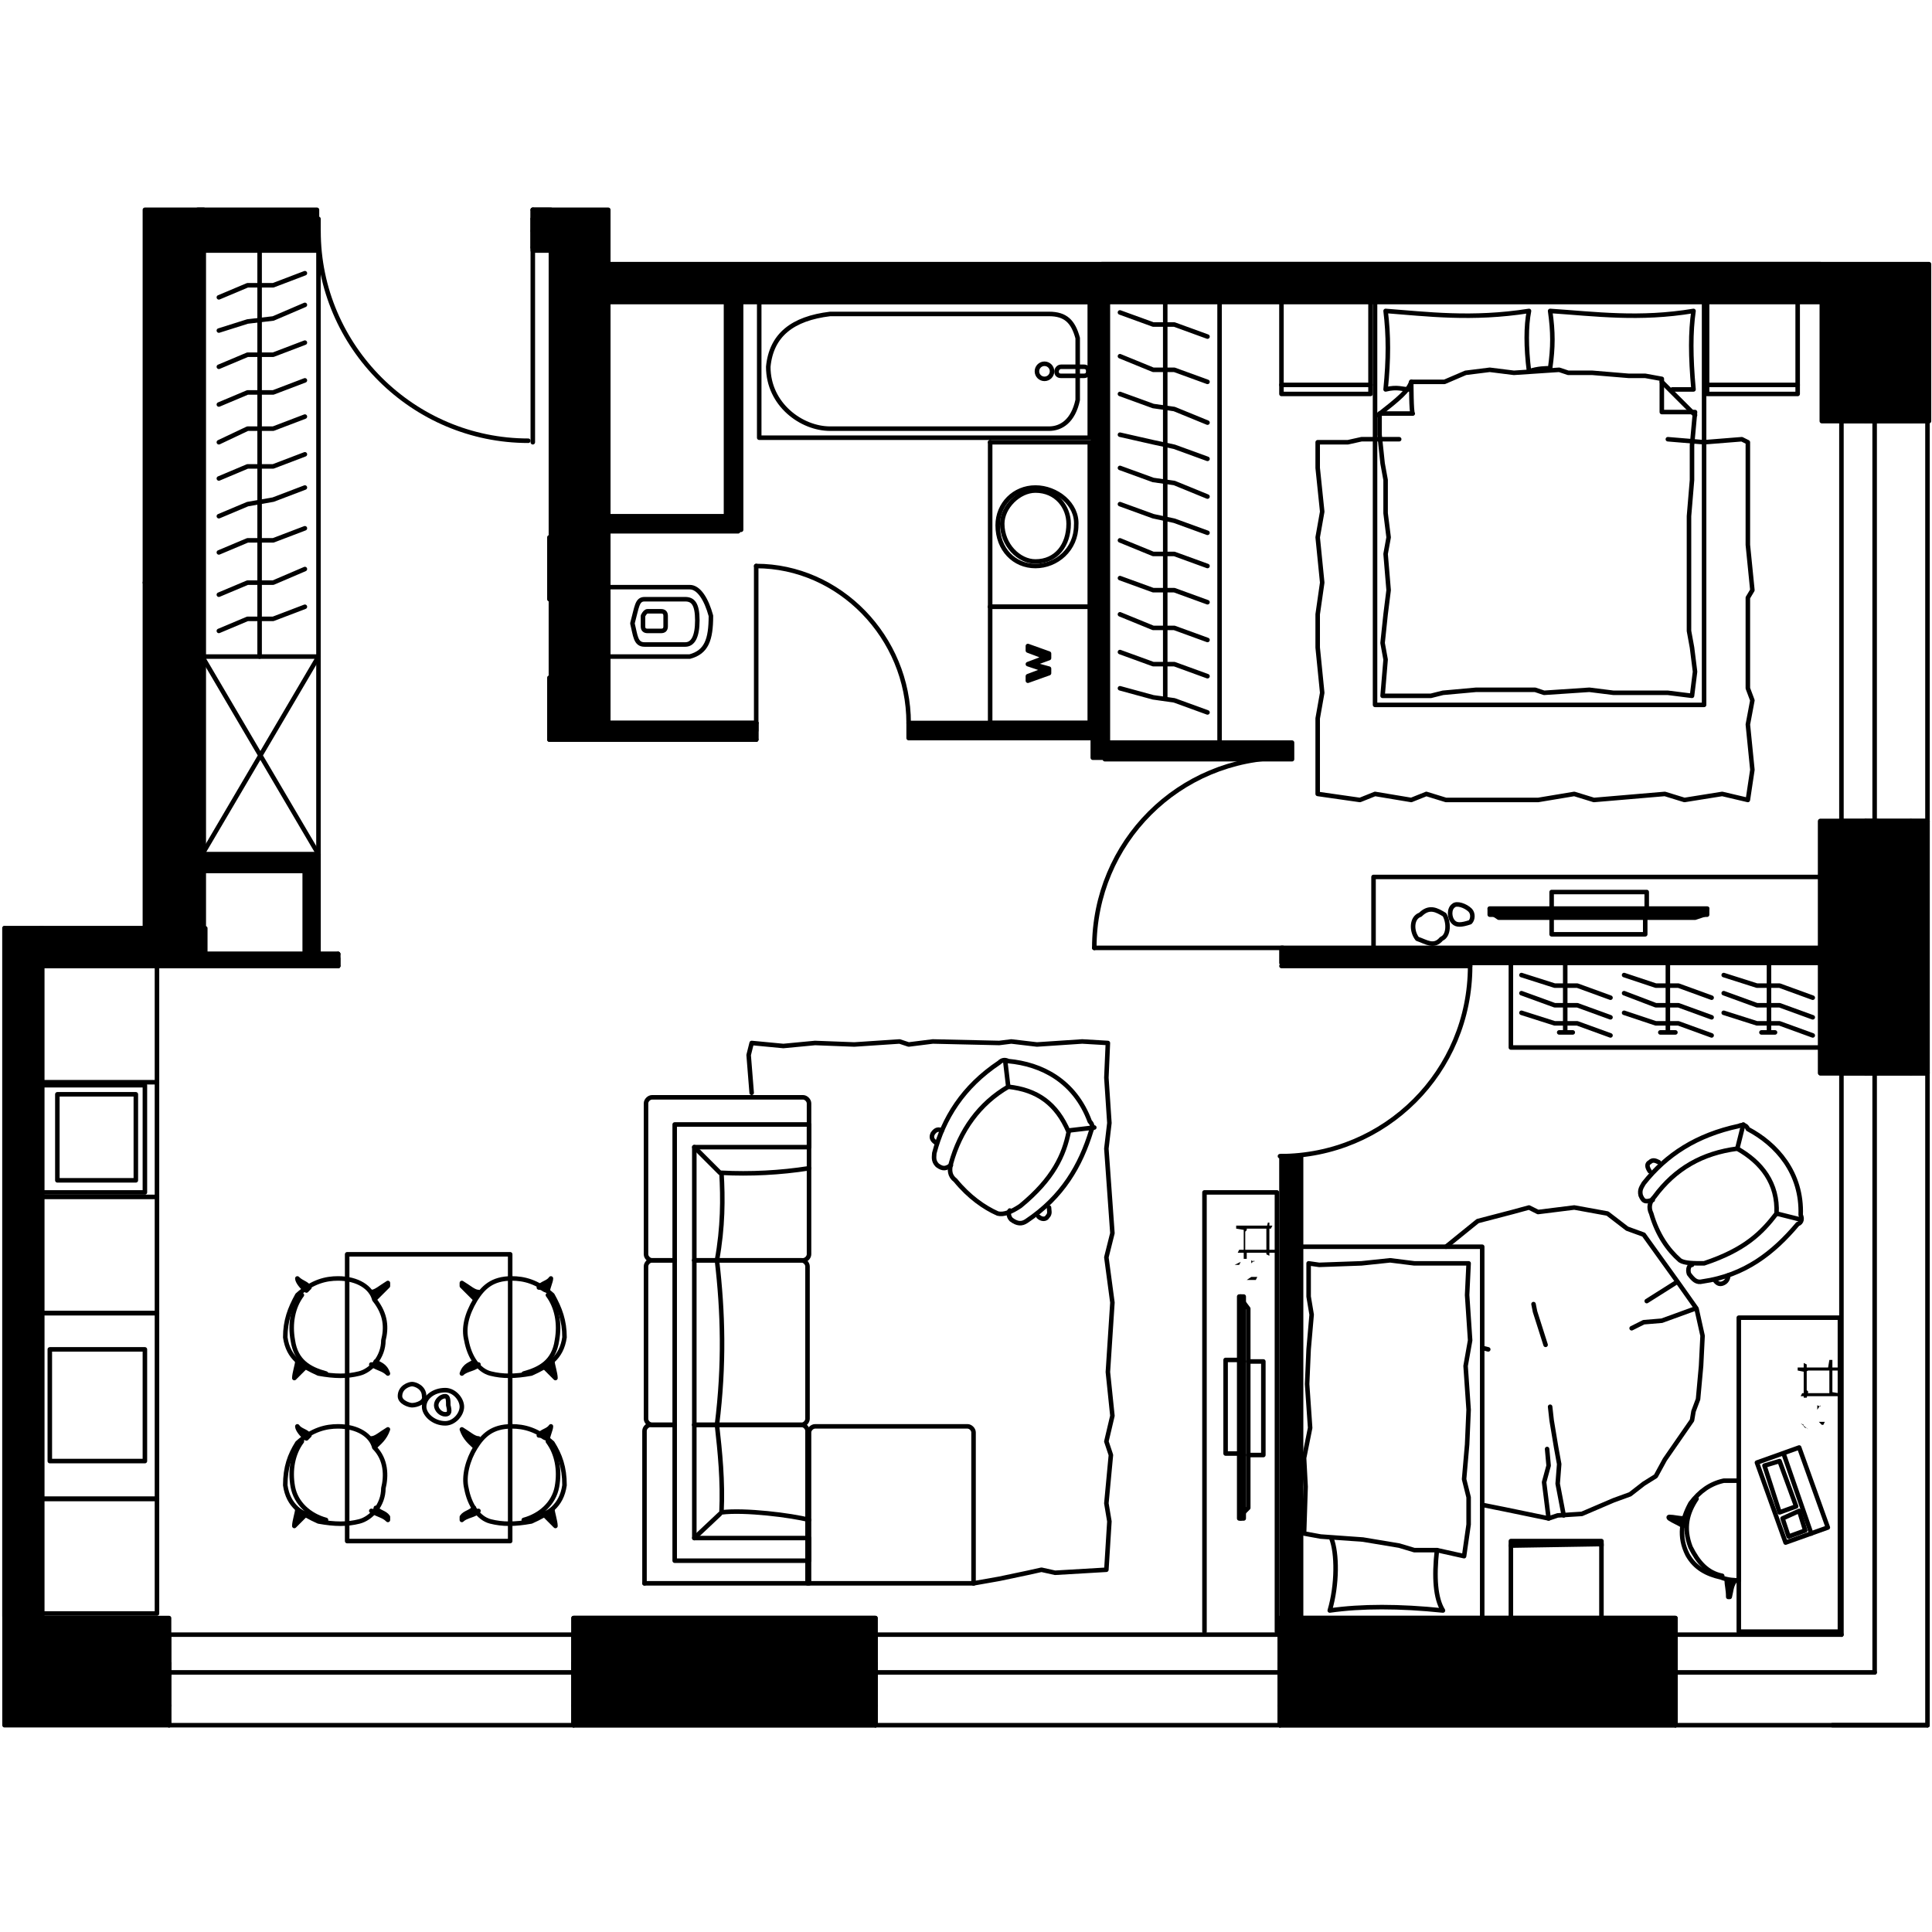 <?xml version="1.0" encoding="utf-8"?>
<!-- Generator: Adobe Illustrator 21.0.2, SVG Export Plug-In . SVG Version: 6.00 Build 0)  -->
<svg version="1.1" xmlns="http://www.w3.org/2000/svg" xmlns:xlink="http://www.w3.org/1999/xlink" x="0px" y="0px" width="128px"
	 height="128px" viewBox="0 0 128 128" style="enable-background:new 0 0 128 128;" xml:space="preserve">
<style type="text/css">
	.st0{fill:none;stroke:#000000;stroke-width:0.3;stroke-linecap:round;stroke-linejoin:round;}
	.st1{stroke:#000000;stroke-width:0.3;stroke-linecap:round;stroke-linejoin:round;}
</style>
<g id="Слой_1">
	<g id="Слой_x0020_1">
		<g id="_954511072">
			<line class="st0" x1="127.7" y1="114.3" x2="121.4" y2="114.3"/>
			<line class="st0" x1="65.6" y1="29.3" x2="65.6" y2="40.2"/>
			<polyline class="st0" points="65.6,29.3 72.2,29.3 72.2,40.2 65.6,40.2 			"/>
			<path class="st0" d="M68.6,32.5c-1.1,0-2.2,1.1-2.2,2.2c0,1.4,1.1,2.5,2.2,2.5c1.4,0,2.2-1.1,2.2-2.5
				C70.8,33.6,70,32.5,68.6,32.5"/>
			<path class="st0" d="M68.6,32.3c-1.4,0-2.5,1.1-2.5,2.5c0,1.6,1.1,2.7,2.5,2.7s2.7-1.1,2.7-2.7C71.4,33.4,70,32.3,68.6,32.3"/>
			<polyline class="st0" points="72.2,40.2 72.2,47.9 65.6,47.9 65.6,40.2 72.2,40.2 			"/>
			<path class="st1" d="M69.5,44.6l-1.4,0.5v-0.3l0.8-0.3C69.2,44.6,69.2,44.6,69.5,44.6c-0.3,0-0.3,0-0.5-0.3L68.1,44l0,0l0.8-0.3
				c0,0,0.3-0.3,0.5-0.3c-0.3,0-0.3,0-0.5,0l-0.8-0.3v-0.3l1.4,0.5v0.3L68.4,44h-0.3c0.3,0,0.3,0,0.3,0l1.1,0.3V44.6z"/>
			<polyline class="st0" points="111,107.2 84.8,107.2 84.8,114.3 111,114.3 111,107.2 			"/>
			<polyline class="st0" points="58,107.2 38,107.2 38,114.3 58,114.3 58,107.2 			"/>
			<polyline class="st0" points="120.6,54.4 120.6,71.1 127.7,71.1 127.7,54.4 120.6,54.4 			"/>
			<polyline class="st0" points="0.3,61.5 0.3,107.2 2.7,107.2 2.7,64 			"/>
			<line class="st0" x1="35.3" y1="14.5" x2="35.3" y2="13.9"/>
			<polyline class="st0" points="35.3,16.4 35.3,15.3 35.3,14.5 			"/>
			<polyline class="st0" points="21.1,16.4 21.1,15.3 21.1,14.5 			"/>
			<line class="st0" x1="13.4" y1="16.4" x2="21.1" y2="16.4"/>
			<polyline class="st0" points="35.3,16.4 36.4,16.4 36.4,13.9 35.3,13.9 			"/>
			<path class="st0" d="M21.1,15.3c0,7.7,6.3,13.9,13.9,13.9"/>
			<line class="st0" x1="35.3" y1="15.3" x2="35.3" y2="29.3"/>
			<line class="st0" x1="35.3" y1="15.3" x2="35.3" y2="14.5"/>
			<polyline class="st0" points="21.1,56.6 13.4,56.6 13.4,57.7 20.2,57.7 			"/>
			<path class="st0" d="M13.4,64V38.6 M10.9,38.6H9.6"/>
			<line class="st0" x1="40.2" y1="20" x2="72.2" y2="20"/>
			<path class="st0" d="M73,20h47.6 M120.6,17.5H73"/>
			<line class="st0" x1="40.2" y1="47.9" x2="40.2" y2="49"/>
			<polyline class="st0" points="50.1,47.9 50.1,48.4 50.1,49 			"/>
			<line class="st0" x1="50.1" y1="47.9" x2="40.2" y2="47.9"/>
			<polyline class="st0" points="36.4,49 40.2,49 50.1,49 			"/>
			<line class="st0" x1="50.1" y1="47.9" x2="50.1" y2="48.4"/>
			<polyline class="st0" points="22.4,64 22.4,63.5 22.4,63.2 			"/>
			<line class="st0" x1="22.4" y1="63.2" x2="21.1" y2="63.2"/>
			<polyline class="st0" points="20.2,63.2 13.4,63.2 13.4,64 22.4,64 			"/>
			<line class="st0" x1="22.4" y1="64" x2="22.4" y2="63.5"/>
			<polyline class="st0" points="58,111 58,113 58,111 			"/>
			<polyline class="st0" points="84.8,111 84.8,113 84.8,111 			"/>
			<polyline class="st0" points="58,113 58,114.3 58,113 			"/>
			<polyline class="st0" points="84.8,113 84.8,114.3 84.8,113 			"/>
			<line class="st0" x1="58" y1="110.2" x2="58" y2="108.3"/>
			<polyline class="st0" points="58,111 58,110.8 58,110.2 			"/>
			<line class="st0" x1="84.8" y1="110.2" x2="84.8" y2="108.3"/>
			<polyline class="st0" points="84.8,111 84.8,110.8 84.8,110.2 			"/>
			<line class="st0" x1="84.8" y1="114.3" x2="58" y2="114.3"/>
			<line class="st0" x1="84.8" y1="108.3" x2="58" y2="108.3"/>
			<polyline class="st0" points="84.8,110.8 71.4,110.8 58,110.8 			"/>
			<line class="st0" x1="84.8" y1="110.8" x2="84.8" y2="110.2"/>
			<line class="st0" x1="58" y1="110.8" x2="58" y2="110.2"/>
			<polyline class="st0" points="111,111 111,113 111,111 			"/>
			<polyline class="st0" points="111,113 111,114.3 111,113 			"/>
			<line class="st0" x1="111" y1="110.2" x2="111" y2="108.3"/>
			<polyline class="st0" points="111,111 111,110.8 111,110.2 			"/>
			<line class="st0" x1="127.7" y1="114.3" x2="111" y2="114.3"/>
			<line class="st0" x1="122" y1="108.3" x2="111" y2="108.3"/>
			<line class="st0" x1="124.2" y1="110.8" x2="111" y2="110.8"/>
			<line class="st0" x1="111" y1="110.8" x2="111" y2="110.2"/>
			<line class="st0" x1="21.1" y1="63.2" x2="21.1" y2="56.6"/>
			<line class="st0" x1="20.2" y1="57.7" x2="20.2" y2="63.2"/>
			<polyline class="st0" points="11.2,111 11.2,113 11.2,111 			"/>
			<polyline class="st0" points="38,111 38,113 38,111 			"/>
			<polyline class="st0" points="11.2,113 11.2,114.3 11.2,113 			"/>
			<polyline class="st0" points="38,113 38,114.3 38,113 			"/>
			<line class="st0" x1="11.2" y1="110.2" x2="11.2" y2="108.3"/>
			<polyline class="st0" points="11.2,111 11.2,110.8 11.2,110.2 			"/>
			<line class="st0" x1="38" y1="110.2" x2="38" y2="108.3"/>
			<polyline class="st0" points="38,111 38,110.8 38,110.2 			"/>
			<line class="st0" x1="38" y1="114.3" x2="11.2" y2="114.3"/>
			<line class="st0" x1="38" y1="108.3" x2="11.2" y2="108.3"/>
			<polyline class="st0" points="38,110.8 24.6,110.8 11.2,110.8 			"/>
			<line class="st0" x1="38" y1="110.8" x2="38" y2="110.2"/>
			<line class="st0" x1="11.2" y1="110.8" x2="11.2" y2="110.2"/>
			<path class="st0" d="M0.3,61.5h9.3 M9.6,64h3.8"/>
			<line class="st0" x1="2.7" y1="64" x2="9.6" y2="64"/>
			<line class="st0" x1="36.4" y1="35.6" x2="36.4" y2="39.7"/>
			<line class="st0" x1="36.4" y1="44.9" x2="36.4" y2="49"/>
			<line class="st0" x1="13.4" y1="38.6" x2="13.4" y2="16.4"/>
			<polyline class="st0" points="124.4,71.1 126.6,71.1 124.4,71.1 			"/>
			<polyline class="st0" points="126.6,71.1 127.7,71.1 126.6,71.1 			"/>
			<line class="st0" x1="123.6" y1="71.1" x2="122" y2="71.1"/>
			<polyline class="st0" points="124.4,71.1 124.2,71.1 123.6,71.1 			"/>
			<line class="st0" x1="127.7" y1="114.3" x2="127.7" y2="71.1"/>
			<line class="st0" x1="122" y1="108.3" x2="122" y2="71.1"/>
			<polyline class="st0" points="124.2,110.8 124.2,97.1 124.2,84 124.2,71.1 			"/>
			<line class="st0" x1="124.2" y1="71.1" x2="123.6" y2="71.1"/>
			<polyline class="st0" points="124.4,27.9 126.6,27.9 124.4,27.9 			"/>
			<polyline class="st0" points="124.4,54.4 126.6,54.4 124.4,54.4 			"/>
			<polyline class="st0" points="126.6,27.9 127.7,27.9 126.6,27.9 			"/>
			<polyline class="st0" points="126.6,54.4 127.7,54.4 126.6,54.4 			"/>
			<line class="st0" x1="123.6" y1="27.9" x2="122" y2="27.9"/>
			<polyline class="st0" points="124.4,27.9 124.2,27.9 123.6,27.9 			"/>
			<line class="st0" x1="123.6" y1="54.4" x2="122" y2="54.4"/>
			<polyline class="st0" points="124.4,54.4 124.2,54.4 123.6,54.4 			"/>
			<line class="st0" x1="127.7" y1="54.4" x2="127.7" y2="27.9"/>
			<line class="st0" x1="122" y1="54.4" x2="122" y2="27.9"/>
			<polyline class="st0" points="124.2,54.4 124.2,41.3 124.2,27.9 			"/>
			<line class="st0" x1="124.2" y1="54.4" x2="123.6" y2="54.4"/>
			<line class="st0" x1="124.2" y1="27.9" x2="123.6" y2="27.9"/>
			<polygon class="st1" points="0.3,108.3 0.3,110.8 0.3,114.3 11.2,114.3 11.2,110.8 11.2,108.3 11.2,107.2 6.6,107.2 4.9,107.2 
				0.3,107.2 			"/>
			<polygon class="st1" points="38,108.3 38,110.8 38,114.3 58,114.3 58,110.8 58,108.3 58,107.2 48.4,107.2 47.6,107.2 38,107.2 
							"/>
			<polygon class="st1" points="84.8,110.8 84.8,114.3 111,114.3 111,110.8 111,108.3 111,107.2 84.8,107.2 84.8,108.3 			"/>
			<polygon class="st1" points="120.6,64 120.6,71.1 122,71.1 124.2,71.1 127.7,71.1 127.7,54.4 124.2,54.4 122,54.4 120.6,54.4 
				120.6,63.2 			"/>
			<path class="st1" d="M122,27.9h2.2h3.6V17.5c-26.8,0-60.7,0-87.5,0v-3.6h-3.8v2.5V49h3.8v-1.1V44v-4.6v-4.1v-1.1V20h80.4v7.9H122
				z"/>
			<polygon class="st1" points="21.1,56.6 13.4,56.6 13.4,57.7 20.2,57.7 20.2,63.2 13.4,63.2 13.4,64 22.4,64 22.4,63.5 22.4,63.2 
				21.1,63.2 			"/>
			<polygon class="st1" points="50.1,47.9 40.2,47.9 40.2,49 50.1,49 50.1,48.4 			"/>
			<rect x="0.3" y="61.5" class="st1" width="2.5" height="45.6"/>
			<rect x="2.7" y="61.5" class="st1" width="10.9" height="2.5"/>
			<rect x="9.6" y="13.9" class="st1" width="3.9" height="47.7"/>
			<rect x="13.1" y="13.9" class="st1" width="7.9" height="2.7"/>
			<rect x="35.3" y="13.9" class="st1" width="1.2" height="2.7"/>
			<rect x="48.1" y="20" class="st1" width="1" height="15.1"/>
			<rect x="40.2" y="34.2" class="st1" width="8.7" height="1"/>
			<rect x="60.2" y="47.9" class="st1" width="12.6" height="1"/>
			<polygon class="st0" points="50.3,20 72.2,20 72.2,29 50.3,29 			"/>
			<path class="st0" d="M55,20.8c4.6,0,9.6,0,14.5,0c1.1,0,1.6,0.5,1.9,1.6c0,1.4,0,2.7,0,4.1c-0.3,1.4-1.1,1.9-1.9,1.9
				c-4.9,0-9.8,0-14.5,0c-1.9,0-4.1-1.6-4.1-4.1C51.1,22.2,52.5,21.1,55,20.8z"/>
			<circle class="st0" cx="69.2" cy="24.6" r="0.5"/>
			<path class="st0" d="M70.3,24.3h1.5c0.2,0,0.3,0.1,0.3,0.3v0c0,0.2-0.1,0.3-0.3,0.3h-1.5c-0.2,0-0.3-0.1-0.3-0.3v0
				C70,24.5,70.1,24.3,70.3,24.3z"/>
			<path class="st0" d="M40.2,43.5c1.9,0,3.6,0,5.5,0c1.1-0.3,1.4-1.1,1.4-2.7c-0.3-1.1-0.8-1.9-1.4-1.9h-5.5V43.5z"/>
			<path class="st0" d="M42.7,42.7c1.1,0,1.9,0,2.7,0c0.5,0,0.8-0.5,0.8-1.6s-0.3-1.4-0.8-1.4c-0.8,0-1.6,0-2.7,0
				c-0.5,0-0.5,0.5-0.8,1.6C42.1,42.1,42.1,42.7,42.7,42.7z"/>
			<path class="st0" d="M42.9,40.5h0.9c0.2,0,0.3,0.1,0.3,0.3v0.7c0,0.2-0.1,0.3-0.3,0.3h-0.9c-0.2,0-0.3-0.1-0.3-0.3v-0.7
				C42.7,40.6,42.8,40.5,42.9,40.5z"/>
			<path class="st0" d="M60.2,47.9c0-5.7-4.6-10.4-10.1-10.4"/>
			<line class="st0" x1="50.1" y1="47.9" x2="50.1" y2="37.5"/>
			<line class="st0" x1="10.4" y1="79.3" x2="10.4" y2="71.7"/>
			<line class="st0" x1="2.7" y1="79.3" x2="2.7" y2="71.7"/>
			<polyline class="st0" points="9.6,79 9.6,71.9 2.7,71.9 2.7,79 9.6,79 			"/>
			<polyline class="st0" points="9,78.2 3.8,78.2 3.8,72.5 9,72.5 9,78.2 			"/>
			<line class="st0" x1="2.7" y1="99.3" x2="2.7" y2="106.9"/>
			<polyline class="st0" points="2.7,99.3 10.4,99.3 10.4,106.9 2.7,106.9 			"/>
			<line class="st0" x1="2.7" y1="79.3" x2="2.7" y2="87"/>
			<polyline class="st0" points="2.7,79.3 10.4,79.3 10.4,87 2.7,87 			"/>
			<line class="st0" x1="2.7" y1="64" x2="2.7" y2="71.7"/>
			<polyline class="st0" points="2.7,64 10.4,64 10.4,71.7 2.7,71.7 			"/>
			<polyline class="st0" points="9.6,96.8 9.6,89.4 3.3,89.4 3.3,96.8 9.6,96.8 			"/>
			<line class="st0" x1="10.4" y1="99.3" x2="10.4" y2="87"/>
			<polyline class="st0" points="10.4,99.3 2.7,99.3 2.7,87 10.4,87 			"/>
			<line class="st0" x1="2.7" y1="64" x2="9.6" y2="64"/>
		</g>
	</g>
	<g id="мебель">
		<g id="_954503936">
			<g>
				<line class="st0" x1="17.2" y1="43.5" x2="17.2" y2="16.4"/>
				<polyline class="st0" points="14.5,34.2 16.4,33.4 18.1,33.1 20.2,32.3 				"/>
				<polyline class="st0" points="14.5,31.7 16.4,30.9 18.1,30.9 20.2,30.1 				"/>
				<polyline class="st0" points="14.5,29.3 16.4,28.4 18.1,28.4 20.2,27.6 				"/>
				<polyline class="st0" points="14.5,26.8 16.4,26 18.1,26 20.2,25.2 				"/>
				<polyline class="st0" points="14.5,24.3 16.4,23.5 18.1,23.5 20.2,22.7 				"/>
				<polyline class="st0" points="14.5,21.9 16.4,21.3 18.1,21.1 20.2,20.2 				"/>
				<polyline class="st0" points="14.5,19.7 16.4,18.9 18.1,18.9 20.2,18.1 				"/>
				<line class="st0" x1="21.1" y1="56.6" x2="21.1" y2="16.4"/>
				<polyline class="st0" points="14.5,36.6 16.4,35.8 18.1,35.8 20.2,35 				"/>
				<polyline class="st0" points="14.5,39.4 16.4,38.6 18.1,38.6 20.2,37.7 				"/>
				<polyline class="st0" points="14.5,41.8 16.4,41 18.1,41 20.2,40.2 				"/>
			</g>
			<polyline class="st0" points="21.1,56.6 13.4,43.5 21.1,43.5 13.4,56.6 			"/>
		</g>
	</g>
</g>
<g id="Слой_2">
	<g id="Слой_x0020_1_1_">
		<g id="_954492512">
			<path class="st0" d="M120.7,19.9"/>
			<path class="st0" d="M73.2,19.9h47.5"/>
			<path class="st0" d="M122.1,54.3"/>
			<path class="st0" d="M122.1,70.9"/>
			<path class="st0" d="M122.1,108.3"/>
			<rect x="84.9" y="62.8" class="st1" width="35.7" height="1"/>
			<rect x="72.4" y="20" class="st1" width="1" height="30.2"/>
			<path class="st0" d="M85.7,63"/>
			<path class="st0" d="M72.9,50.2"/>
		</g>
	</g>
	<g id="мебель_1_">
		<g id="_954517312">
			<path class="st0" d="M29.5,93.7c0.3,0,0.3-0.2,0.2-0.6c0-0.3,0-0.6-0.2-0.6c-0.3,0-0.6,0.3-0.6,0.6
				C28.9,93.4,29.2,93.7,29.5,93.7"/>
			<path class="st0" d="M27.3,93.1c0.3,0,0.9-0.2,0.8-0.6c0-0.6-0.6-0.8-0.8-0.8s-0.8,0.2-0.8,0.8C26.5,92.9,27.1,93.1,27.3,93.1"/>
			<path class="st0" d="M29.5,94.3c0.6,0,1.1-0.6,1.1-1.1c0-0.5-0.5-1.1-1.1-1.1c-0.8,0-1.4,0.5-1.4,1.1
				C28.1,93.7,28.7,94.3,29.5,94.3"/>
			<polygon class="st0" points="33.8,102.1 23,102.1 23,83.1 33.8,83.1 			"/>
			<path class="st0" d="M18.9,98.4c0.2,1.4,1.1,1.9,2.2,2.4c1.1,0.2,1.9,0.2,2.7,0c0.8-0.2,1.6-1.1,1.6-2.2c0.2-0.8,0.2-1.9-0.6-2.7
				c-0.2-0.8-1.1-1.4-2.4-1.4c-0.8,0-1.7,0.2-2.7,1.1C19.2,96.4,18.9,97.2,18.9,98.4z"/>
			<path class="st0" d="M20,95.5c-0.6,0.8-0.8,1.9-0.6,3c0.2,1.1,1.1,1.9,2.2,2.2"/>
			<path class="st1" d="M20.5,95.1c-0.2-0.3-0.6-0.3-0.8-0.6l0,0c0,0.2,0.3,0.6,0.6,0.8L20.5,95.1z"/>
			<path class="st1" d="M24.9,95.8c0.2-0.2,0.6-0.5,0.8-1.1l0,0c-0.5,0.3-0.8,0.6-1.1,0.6C24.9,95.5,24.9,95.5,24.9,95.8z"/>
			<path class="st1" d="M24.6,100.1c0.5,0.3,0.8,0.3,1.1,0.6c0,0,0,0,0-0.2c-0.2-0.3-0.6-0.3-0.8-0.6
				C24.9,99.9,24.9,100.2,24.6,100.1z"/>
			<path class="st1" d="M19.7,100c0,0.2-0.2,0.8-0.2,1.1l0,0c0.2-0.2,0.6-0.6,0.8-0.8C20,100.2,20,100.2,19.7,100z"/>
			<path class="st0" d="M18.9,88.6c0.2,1.4,1.1,1.9,2.2,2.4c1.1,0.2,1.9,0.2,2.7,0c0.8-0.2,1.6-1.1,1.6-2.2c0.2-0.8,0.2-1.7-0.6-2.7
				c-0.2-0.8-1.1-1.4-2.4-1.4c-0.8,0-1.7,0.2-2.7,1.1C19.2,86.7,18.9,87.5,18.9,88.6z"/>
			<path class="st0" d="M20,85.8c-0.6,0.8-0.8,1.9-0.6,3c0.2,1.4,1.1,1.9,2.2,2.2"/>
			<path class="st1" d="M20.5,85.3C20.3,85,20,85,19.7,84.7l0,0c0,0.2,0.3,0.6,0.6,0.8L20.5,85.3z"/>
			<path class="st1" d="M24.9,86c0.2-0.2,0.6-0.6,0.8-0.8c0-0.2,0-0.2,0-0.2c-0.5,0.3-0.8,0.6-1.1,0.6C24.9,85.8,24.9,85.8,24.9,86z
				"/>
			<path class="st1" d="M24.6,90.4c0.5,0.3,0.8,0.3,1.1,0.6l0,0c-0.2-0.6-0.6-0.6-0.8-0.8C24.9,90.1,24.9,90.5,24.6,90.4z"/>
			<path class="st1" d="M19.7,90.2c0,0.2-0.2,0.8-0.2,1.1l0,0c0.2-0.2,0.6-0.6,0.8-0.8C20,90.5,20,90.5,19.7,90.2z"/>
			<path class="st0" d="M37.4,98.4c-0.2,1.4-1.1,1.9-2.2,2.4c-1.1,0.2-1.9,0.2-2.7,0s-1.4-1.1-1.6-2.2c-0.2-0.8,0.1-1.9,0.6-2.7
				s1.1-1.4,2.4-1.4c0.8,0,1.7,0.2,2.7,1.1C37.1,96.4,37.4,97.2,37.4,98.4z"/>
			<path class="st0" d="M36.3,95.5c0.6,0.8,0.8,1.9,0.6,3c-0.2,1.1-1.1,1.9-2.2,2.2"/>
			<path class="st1" d="M35.7,95.1c0.2-0.3,0.6-0.3,0.8-0.6l0,0c0,0.2-0.2,0.6-0.2,0.8C36,95.3,36,95.1,35.7,95.1z"/>
			<path class="st1" d="M31.4,95.8c-0.2-0.2-0.6-0.5-0.8-1.1l0,0c0.5,0.3,0.8,0.6,1.1,0.6C31.7,95.5,31.4,95.5,31.4,95.8z"/>
			<path class="st1" d="M31.7,100.1c-0.2,0.3-0.8,0.3-1.1,0.6c0,0,0,0,0-0.2c0.2-0.3,0.6-0.3,0.8-0.6
				C31.4,99.9,31.4,100.2,31.7,100.1z"/>
			<path class="st1" d="M36.6,100c0,0.2,0.2,0.8,0.2,1.1l0,0c-0.2-0.2-0.6-0.6-0.8-0.8C36.3,100.2,36.3,100.2,36.6,100z"/>
			<path class="st0" d="M37.4,88.6c-0.2,1.4-1.1,1.9-2.2,2.4c-1.1,0.2-1.9,0.2-2.7,0s-1.4-1.1-1.6-2.2c-0.2-0.8,0-1.7,0.6-2.7
				c0.5-0.8,1.1-1.4,2.4-1.4c0.8,0,1.7,0.2,2.7,1.1C37.1,86.7,37.4,87.5,37.4,88.6z"/>
			<path class="st0" d="M36.3,85.8c0.6,0.8,0.8,1.9,0.6,3c-0.2,1.4-1.1,1.9-2.2,2.2"/>
			<path class="st1" d="M35.7,85.3c0.2-0.3,0.6-0.3,0.8-0.6l0,0c0,0.2-0.2,0.6-0.2,0.8C36,85.5,36,85.3,35.7,85.3z"/>
			<path class="st1" d="M31.4,86c-0.2-0.2-0.6-0.6-0.8-0.8c0-0.2,0-0.2,0-0.2c0.5,0.3,0.8,0.6,1.1,0.6C31.7,85.8,31.4,85.8,31.4,86z
				"/>
			<path class="st1" d="M31.7,90.4c-0.2,0.3-0.8,0.3-1.1,0.6l0,0c0.2-0.6,0.6-0.6,0.8-0.8C31.4,90.1,31.4,90.5,31.7,90.4z"/>
			<path class="st1" d="M36.6,90.2c0,0.2,0.2,0.8,0.2,1.1l0,0c-0.2-0.2-0.6-0.6-0.8-0.8C36.3,90.5,36.3,90.5,36.6,90.2z"/>
			<rect x="91" y="58.1" class="st0" width="29.7" height="4.8"/>
			<path class="st0" d="M96.3,60c-0.3,0.2-0.3,0.8,0,1.1c0.2,0.2,0.5,0.2,1.1,0c0.2-0.2,0.2-0.6,0-0.8C97.1,60,96.5,59.8,96.3,60"/>
			<path class="st0" d="M94.1,60.6c-0.6,0.2-0.6,1.1-0.2,1.6c0.6,0.2,1.1,0.6,1.6,0c0.5-0.2,0.5-1.1,0.2-1.6
				C95.2,60.3,94.7,60,94.1,60.6"/>
			<path class="st0" d="M109,60.8v1.1h-6.2v-1.1 M102.8,60.2v-1.1h6.3v1.1"/>
			<polygon class="st1" points="98.7,60.2 113.1,60.2 113.1,60.6 98.7,60.6 			"/>
			<polyline class="st0" points="112.9,60.6 112.3,60.8 99.3,60.8 99,60.6 			"/>
			<line class="st0" x1="113.1" y1="60.2" x2="98.7" y2="60.2"/>
			<polyline class="st0" points="110.5,29.1 112.9,29.3 115.4,29.1 115.8,29.3 115.8,31.5 115.8,33.7 115.8,36.1 116.1,39.1 
				115.8,39.6 115.8,41.3 115.8,45.6 116.1,46.4 115.8,48 116.1,51 115.8,53 114.1,52.6 111.6,53 110.3,52.6 105.6,53 104.3,52.6 
				101.9,53 98.2,53 95.8,53 94.5,52.6 93.5,53 91.1,52.6 90.1,53 87.3,52.6 87.3,49.4 87.3,48.4 87.3,47.6 87.6,45.9 87.3,42.9 
				87.3,40.7 87.6,38.6 87.3,35.6 87.6,33.9 87.3,31 87.3,29.3 89.3,29.3 90.2,29.1 91.8,29.1 92.7,29.1 			"/>
			<polygon class="st0" points="112.9,19.9 112.9,46.7 91.1,46.7 91.1,19.9 			"/>
			<path class="st0" d="M93.5,25.3h2.2l1.4-0.6l1.6-0.2l1.6,0.2l3-0.2l0.6,0.2h1.6l2.4,0.2h1.1l1.1,0.2v2.2h2.2l-0.2,2.2V31v0.8
				l-0.2,2.4v3v4.6l0.2,1.1l0.2,1.6l-0.2,1.6l-1.6-0.2c-0.3,0-0.3,0-0.6,0h-1.1h-1.9l-1.6-0.2l-3,0.2l-0.6-0.2H100h-2.2l-2.2,0.2
				l-0.8,0.2h-3.2l0.2-2.4l-0.2-1.1l0.2-1.9l0.2-1.6l-0.2-2.4l0.2-1.1L91.8,34v-2.2l-0.2-1.1l-0.2-1.9v-1.4h2.2
				C93.5,27.4,93.5,25.3,93.5,25.3z"/>
			<path class="st0" d="M93.5,25.3c-0.2,0.6-0.8,1.1-2.2,2.2"/>
			<path class="st0" d="M110.1,25.3c1.4,1.4,1.9,1.9,2.2,2.2"/>
			<path class="st0" d="M110.8,25.8c0.6,0,0.8,0,1.4,0c-0.2-2.2-0.2-3.8,0-5.2c-3.6,0.6-6.5,0.2-9.5,0c0.2,1.4,0.2,2.4,0,3.8
				c-0.3,0-0.8,0-1.4,0.2c-0.2-1.6-0.2-3,0-4c-3.8,0.6-6.8,0.2-9.5,0c0.2,1.6,0.2,3.2,0,5.2c0.8-0.2,1.1,0,1.6,0"/>
			<polygon class="st0" points="84.9,19.9 90.8,19.9 90.8,26.1 84.9,26.1 			"/>
			<polyline class="st0" points="90.8,25.5 90.8,25.5 84.9,25.5 			"/>
			<polygon class="st0" points="113.1,19.9 119.1,19.9 119.1,26.1 113.1,26.1 			"/>
			<polyline class="st0" points="119.1,25.5 119.1,25.5 113.1,25.5 			"/>
			<line class="st0" x1="77.2" y1="46.2" x2="77.2" y2="19.9"/>
			<polyline class="st0" points="80,30.4 77.8,29.6 76.4,29.3 74.2,28.8 			"/>
			<polyline class="st0" points="80,32.9 77.8,32 76.4,31.8 74.2,31 			"/>
			<polyline class="st0" points="80,35.3 77.8,34.5 76.4,34.2 74.2,33.4 			"/>
			<polyline class="st0" points="80,37.5 77.8,36.7 76.4,36.7 74.2,35.8 			"/>
			<polyline class="st0" points="80,39.9 77.8,39.1 76.4,39.1 74.2,38.3 			"/>
			<polyline class="st0" points="80,42.4 77.8,41.6 76.4,41.6 74.2,40.7 			"/>
			<polyline class="st0" points="80,44.8 77.8,44 76.4,44 74.2,43.2 			"/>
			<polyline class="st0" points="80,28 77.8,27.1 76.4,26.9 74.2,26.1 			"/>
			<polyline class="st0" points="80,25.3 77.8,24.5 76.4,24.5 74.2,23.6 			"/>
			<polyline class="st0" points="80,22.3 77.8,21.5 76.4,21.5 74.2,20.7 			"/>
			<polyline class="st0" points="80,47.2 77.8,46.4 76.4,46.2 74.2,45.6 			"/>
			<rect x="73.2" y="49.2" class="st1" width="12.4" height="1.1"/>
			<line class="st0" x1="80.8" y1="19.9" x2="80.8" y2="49.2"/>
		</g>
	</g>
	<path class="st0" d="M120.7,63.7"/>
	<path class="st0" d="M122,108.2"/>
	<path class="st0" d="M122,108.2"/>
	<path class="st0" d="M84.6,108.2"/>
	<path class="st0" d="M84.6,108.2"/>
	<g id="Слой_x0020_1_3_">
		<g id="_1935061808_2_">
			<path class="st0" d="M122.1,108.1"/>
			<path class="st0" d="M84.8,108.1"/>
			<path class="st0" d="M108.3,63.9"/>
			<path class="st0" d="M109.2,63.9"/>
			<path class="st0" d="M119.1,63.9"/>
			<path class="st0" d="M119.5,74.1"/>
			<path class="st0" d="M86.7,106.6"/>
			<path class="st0" d="M109.5,106.6"/>
			<path class="st0" d="M48.7,85.5"/>
			<path class="st0" d="M48.7,85.5"/>
			<path class="st0" d="M48.7,85.5"/>
		</g>
	</g>
	<path class="st0" d="M53.6,104.9v-10c0-0.2,0.2-0.4,0.4-0.4h10.1c0.2,0,0.4,0.2,0.4,0.4v10"/>
	<path class="st0" d="M42.7,104.9V94.8c0-0.2,0.2-0.4,0.4-0.4h1.5"/>
	<path class="st0" d="M46,94.4h7.1c0.2,0,0.4,0.2,0.4,0.4v10.1"/>
	<path class="st0" d="M46,83.5h7.1c0.2,0,0.4,0.2,0.4,0.4V94c0,0.2-0.2,0.4-0.4,0.4H46 M44.7,94.4h-1.5c-0.2,0-0.4-0.2-0.4-0.4V83.9
		c0-0.2,0.2-0.4,0.4-0.4h1.5"/>
	<path class="st0" d="M44.7,83.5h-1.5c-0.2,0-0.4-0.2-0.4-0.4v-10c0-0.2,0.2-0.4,0.4-0.4h10c0.2,0,0.4,0.2,0.4,0.4v10
		c0,0.2-0.2,0.4-0.4,0.4H46"/>
	<polygon class="st0" points="53.6,101.9 46,101.9 46,76 53.6,76 53.6,74.5 44.7,74.5 44.7,103.4 53.6,103.4 	"/>
	<g id="_772017984_3_">
		<path class="st0" d="M53.6,77.4c-1.9,0.3-3.9,0.4-5.8,0.3c0.1,1.7,0.1,3.6-0.3,5.8c0.4,3.4,0.5,6.9,0,10.9
			c0.2,1.8,0.4,3.7,0.3,5.8c1.5-0.2,4.7,0.2,5.8,0.5"/>
		<line class="st0" x1="46" y1="101.9" x2="47.7" y2="100.3"/>
		<line class="st0" x1="46" y1="76" x2="47.7" y2="77.7"/>
	</g>
	<g>
		<path class="st0" d="M49.5,100.6"/>
		<path class="st0" d="M49.8,101.8"/>
		<polyline class="st0" points="49.8,72.4 49.6,69.9 49.8,69.1 51.9,69.3 54,69.1 56.6,69.2 59.6,69 60.2,69.2 61.8,69 66.2,69.1 
			67,69 68.7,69.2 71.7,69 73.4,69.1 73.3,71.4 73.5,74.4 73.3,76.1 73.7,81.7 73.3,83.3 73.7,86.3 73.4,90.9 73.7,93.8 73.3,95.5 
			73.6,96.4 73.3,99.6 73.5,100.8 73.3,104 69.9,104.2 69,104 68.1,104.2 66.2,104.6 64.5,104.9 		"/>
		<path class="st0" d="M49.5,76.3"/>
		<path class="st0" d="M49.8,81.4"/>
	</g>
	<g>
		<g>
			<path class="st0" d="M63.3,78.2c-0.4-0.3-0.4-0.7-0.3-1.1c0.6-2.2,1.9-4,3.8-5.1c1.9,0.2,3.2,1.1,4,3c-0.3,1.5-1,3.1-3.2,4.9
				c-0.6,0.4-1.1,0.6-1.5,0.5C65.2,80,64.2,79.3,63.3,78.2z"/>
			<path class="st0" d="M63,77.2c-0.3,0.2-0.5,0.3-0.9,0c-0.3-0.3-0.2-0.6-0.2-0.8c0.6-2.3,1.9-4.4,4.3-6c0.2-0.2,0.4-0.2,0.6-0.1
				c2.2,0.2,4.4,1.3,5.4,4c0.2,0.2,0.2,0.4,0.1,0.6c-0.7,2.3-1.9,4.4-4.3,6c-0.3,0.2-0.6,0.2-1-0.1c-0.2-0.2-0.2-0.5-0.1-0.6"/>
			<line class="st0" x1="70.8" y1="74.9" x2="72.5" y2="74.7"/>
			<line class="st0" x1="66.8" y1="72" x2="66.6" y2="70.3"/>
			<path class="st0" d="M62.4,74.9c-0.2-0.1-0.4-0.1-0.6,0.2c-0.1,0.2-0.1,0.4,0.2,0.6"/>
			<path class="st0" d="M69.5,80c0,0.2,0.1,0.4-0.1,0.6c-0.1,0.2-0.4,0.2-0.6,0"/>
		</g>
	</g>
	<polyline class="st0" points="79.8,108.1 79.8,79 84.6,79 84.6,108.1 	"/>
	<g>
		<path d="M82.2,83.9L82,83.8l0,0l0,0l0,0l0,0l0,0l0,0l0,0l0,0l0,0l0,0l0,0l0,0l0,0l0,0l0,0l0,0l0,0l0,0l0,0l0,0l0,0l0,0l0,0l0,0
			l0,0l0,0l0,0l0,0l0,0l0,0l0,0l0,0l0,0l0,0l0,0l0,0l0,0l0,0l0,0l0,0l0,0l0,0l0,0l0,0l0,0l0,0l0,0l0,0l0,0l0,0l0,0l0,0l0,0l0,0l0,0
			l0,0l0,0l0,0l0,0l0,0l0,0l0,0l0,0l0,0L82.2,83.9z M82.1,84.6l-0.2-0.2l0,0l0,0l0,0l0,0l0,0l0,0l0,0l0,0l0,0l0,0l0,0l0,0l0,0l0,0
			l0,0l0,0l0,0l0,0l0,0l0,0l0,0l0,0l0,0l0,0l0,0l0,0l0,0l0,0l0,0l0,0l0,0l0,0l0,0L82.1,84.6L82.1,84.6L82.1,84.6L82.1,84.6
			L82.1,84.6L82.1,84.6L82.1,84.6L82.1,84.6L82.1,84.6L82,84.8l0,0l0,0l0,0l0,0l0,0l0,0L82.1,84.6L82.1,84.6L82.1,84.6L82.1,84.6
			L82.1,84.6L82.1,84.6L82.1,84.6L82.1,84.6L82.1,84.6L82.1,84.6L82.1,84.6L82.1,84.6L82.1,84.6L82.1,84.6L82.1,84.6L82.1,84.6
			L82.1,84.6L82.1,84.6L82.1,84.6z M81.8,85l0.1-0.2l0,0l0,0l0,0l0,0l0,0l0,0l0,0l0,0l0,0l0,0l0,0l0,0l0,0l0,0l0,0l0,0l0,0l0,0l0,0
			l0,0l0,0l0,0l0,0l0,0l0,0l0,0l0,0l0,0l0,0l0,0l0,0l0,0l0,0l0,0l0,0l0,0l0,0l0,0l0,0l0,0l0,0l0,0l0,0l0,0l0,0l0,0l0,0l0,0l0,0l0,0
			l0,0l0,0l0,0l0,0l0,0l0,0l0,0l0,0l0,0l0,0l0,0l0,0l0,0l0,0L81.8,85z M82.9,84.6L82.9,84.6l-0.3,0.2l0,0l0,0l0,0l0,0l0,0l0,0l0,0
			l0,0l0,0l0,0l0,0l0,0l0,0l0,0l0,0h0.6l0,0l0,0l0,0l0,0l0,0l0,0l0,0l0,0l0,0l0,0l0,0l0,0l0,0l0,0l0,0l0,0l0,0l0.1-0.2l0,0l0,0l0,0
			l0,0l0,0l0,0l0,0l0,0l0,0l0,0l0,0l0,0l0,0l0,0l0,0l0,0l0,0l0,0l0,0l0,0l0,0l0,0l0,0l0,0l0,0l0,0l0,0l0,0l0,0l0,0l0,0l0,0H82.9
			L82.9,84.6z M83.3,84.8l-0.2-0.1l0,0l0,0l0,0l0,0l0,0l0,0l0,0l0,0l0,0l0,0l0,0l0,0l0,0l0,0l0,0l0,0l0,0l0,0l0,0l0,0l0,0l0,0l0,0
			l0,0l0,0l0,0l0,0l0,0l0,0l0,0l0,0l0,0l0,0l0,0l0,0l0,0l0,0l0,0l0,0l0,0l0,0l0,0l0,0l0,0l0,0l0,0l0,0l0,0l0,0l0,0l0,0l0,0l0,0l0,0
			l0,0l0,0l0,0l0,0l0,0l0,0l0,0l0,0l0,0l0,0L83.3,84.8z M82.9,83.7L82.9,83.7l0.2-0.2l0,0l0,0l0,0l0,0l0,0l0,0l0,0l0,0l0,0l0,0l0,0
			l0,0l0,0l0,0l0,0l0,0l0,0l0,0l0,0v0.2v-0.1l0,0l0,0l0,0l0,0l0,0l0,0l0,0l0,0l0,0l0,0l0,0l0,0l-0.2-0.1l0,0l0,0l0,0l0,0l0,0l0,0
			l0,0l0,0l0,0l0,0l0,0l0,0l0,0l0,0l0,0l0,0l0,0l0,0l0,0l0,0l0,0l0,0l0,0l0,0l0,0l0,0l0,0l0,0l0,0l0,0l0,0l0,0V83.7L82.9,83.7z
			 M83.1,83.4L83,83.6l0,0l0,0l0,0l0,0l0,0l0,0l0,0l0,0l0,0l0,0l0,0l0,0l0,0l0,0l0,0l0,0l0,0l0,0l0,0l0,0l0,0l0,0l0,0l0,0l0,0l0,0
			l0,0l0,0l0,0l0,0l0,0l0,0l0,0l0,0l0,0l0,0l0,0l0,0l0,0l0,0l0,0l0,0l0,0l0,0l0,0l0,0l0,0l0,0l0,0l0,0l0,0l0,0l0,0l0,0l0,0l0,0l0,0
			l0,0l0,0l0,0l0,0l0,0l0,0l0,0L83.1,83.4z M82.1,83.8l0.1-0.2l0,0l0,0l0,0l0,0l0,0l0,0l0,0l0,0l0,0l0,0l0,0l0,0l0,0l0,0l0,0l0,0
			l0,0l0,0l0,0l0,0l0,0l0,0l0,0l0,0l0,0l0,0l0,0l0,0l0,0l0,0l0,0l0,0l-0.4,0.2l0,0l0,0l0,0l0,0l0,0l0,0l0,0l0,0l0,0l0,0h0.2l0,0l0,0
			l0,0l0,0l0,0l0,0l0,0l0,0l0,0L82.1,83.8L82.1,83.8L82.1,83.8L82.1,83.8L82.1,83.8L82.1,83.8L82.1,83.8L82.1,83.8L82.1,83.8
			L82.1,83.8L82.1,83.8L82.1,83.8L82.1,83.8z M81.7,83.6l0.2,0.1l0,0l0,0l0,0l0,0l0,0l0,0l0,0l0,0l0,0l0,0l0,0l0,0l0,0l0,0l0,0l0,0
			l0,0l0,0l0,0l0,0l0,0l0,0l0,0l0,0l0,0l0,0l0,0l0,0l0,0l0,0l0,0l0,0l0,0l0,0l0,0l0,0l0,0l0,0l0,0l0,0l0,0l0,0l0,0l0,0l0,0l0,0l0,0
			l0,0l0,0l0,0l0,0l0,0l0,0l0,0l0,0l0,0l0,0l0,0l0,0l0,0l0,0l0,0l0,0l0,0L81.7,83.6z"/>
	</g>
	<g>
		<path d="M82.6,81.6l-0.2-0.1l0,0l0,0l0,0l0,0l0,0l0,0l0,0l0,0l0,0l0,0l0,0l0,0l0,0l0,0l0,0l0,0l0,0l0,0l0,0l0,0l0,0l0,0l0,0l0,0
			l0,0l0,0l0,0l0,0l0,0l0,0l0,0l0,0l0,0l0,0l0,0l0,0l0,0l0,0l0,0l0,0l0,0l0,0l0,0l0,0l0,0l0,0l0,0l0,0l0,0l0,0l0,0l0,0l0,0l0,0l0,0
			l0,0l0,0l0,0l0,0l0,0l0,0l0,0l0,0l0,0L82.6,81.6z M82.6,82.9v0.5l0,0h-0.1h-0.1v-0.1v-0.1v-0.1v-0.1V83v-0.1v-0.1v-0.1v-0.1v-0.1
			v-0.1v-0.1v-0.1v-0.1v-0.1v-0.1v-0.1l0,0v0.2v-0.1v-0.1V82v-0.1v-0.1v-0.1v-0.1v-0.1v-0.1v-0.1v-0.1l0.2,0.1l0,0l0,0v0.1v0.1
			l-0.1,0.1v0.1v0.1v0.1l0,0V82v0.1V82v0.1v0.1v0.1v0.1v0.1v0.1v0.1v0.1v0.1v0.1L82.6,82.9L82.6,82.9L82.6,82.9L82.6,82.9L82.6,82.9
			L82.6,82.9L82.6,82.9L82.6,82.9L82.6,82.9L82.6,82.9L82.6,82.9L82.6,82.9z M82.3,83.3l0.1-0.2l0,0l0,0l0,0l0,0l0,0l0,0l0,0l0,0
			l0,0l0,0l0,0l0,0l0,0l0,0l0,0l0,0l0,0l0,0l0,0l0,0l0,0l0,0l0,0l0,0l0,0l0,0l0,0l0,0l0,0l0,0l0,0l0,0l0,0l0,0l0,0l0,0l0,0l0,0l0,0
			l0,0l0,0l0,0l0,0l0,0l0,0l0,0l0,0l0,0l0,0l0,0l0,0l0,0l0,0l0,0l0,0l0,0l0,0l0,0l0,0l0,0l0,0l0,0l0,0l0,0L82.3,83.3z M84,82.8h0.6
			l0,0v0.1v0.1h-0.1L84.4,83h-0.1h-0.1h-0.1h-0.1H84h-0.1h-0.1h-0.1h-0.1h-0.1h-0.1h-0.1h-0.1h-0.1h-0.1h-0.1H83H83h-0.1h-0.1h-0.1
			h-0.1h-0.1h-0.1h-0.1h-0.1h-0.1h-0.1l0.1-0.2l0,0l0,0h0.1h0.1h0.1h0.1h0.1h0.1h0.1h0.1H83H83h0.1h0.1h0.1h0.1h0.1h0.1h0.1h0.1h0.1
			h0.1L84,82.8L84,82.8L84,82.8L84,82.8L84,82.8L84,82.8L84,82.8L84,82.8L84,82.8L84,82.8L84,82.8L84,82.8z M84.3,83l-0.2-0.1l0,0
			l0,0l0,0l0,0l0,0l0,0l0,0l0,0l0,0l0,0l0,0l0,0l0,0l0,0l0,0l0,0l0,0l0,0l0,0l0,0l0,0l0,0l0,0l0,0l0,0l0,0l0,0l0,0l0,0l0,0l0,0l0,0
			l0,0l0,0l0,0l0,0l0,0l0,0l0,0l0,0l0,0l0,0l0,0l0,0l0,0l0,0l0,0l0,0l0,0l0,0l0,0l0,0l0,0l0,0l0,0l0,0l0,0l0,0l0,0l0,0l0,0l0,0l0,0
			l0,0L84.3,83z M83.9,81.4l0.1-0.4l0,0H84h0.1v0.1v0.1v0.1v0.1v0.1v0.1v0.1v0.1v0.1v0.1v0.1V82v0.1l0,0V82v0.1v0.1v0.1v0.1v0.1v0.1
			v0.1v0.1v0.1v0.1v0.1v0.1V83v0.1v0.1l-0.2-0.1l0,0l0,0V83v-0.1v-0.1v-0.1v-0.1v-0.1v-0.1v-0.1v-0.1v-0.1v-0.1v-0.1v-0.1l0,0V82
			v-0.1v-0.1v-0.1v-0.1v-0.1L83.9,81.4L83.9,81.4L83.9,81.4L83.9,81.4L83.9,81.4L83.9,81.4L83.9,81.4L83.9,81.4L83.9,81.4L83.9,81.4
			L83.9,81.4L83.9,81.4z M84.1,81.1L84,81.2l0,0l0,0l0,0l0,0l0,0l0,0l0,0l0,0l0,0l0,0l0,0l0,0l0,0l0,0l0,0l0,0l0,0l0,0l0,0l0,0l0,0
			l0,0l0,0l0,0l0,0l0,0l0,0l0,0l0,0l0,0l0,0l0,0l0,0l0,0l0,0l0,0l0,0l0,0l0,0l0,0l0,0l0,0l0,0l0,0l0,0l0,0l0,0l0,0l0,0l0,0l0,0l0,0
			l0,0l0,0l0,0l0,0l0,0l0,0l0,0l0,0l0,0l0,0l0,0l0,0L84.1,81.1z M82.5,81.5l-0.6-0.1v-0.1v-0.1H82h0.1h0.1h0.1h0.1h0.1h0.1h0.1h0.1
			h0.1h0.1h0.1H83H83h0.1h0.1h0.1h0.1l0,0h0.1h0.1h0.1h0.1h0.1h0.1h0.1H84h0.1h0.1h0.1l-0.1,0.2l0,0l0,0h-0.1H84h-0.1h-0.1h-0.1
			h-0.1h-0.1h-0.1h-0.1h-0.1h-0.1l0,0h-0.1l0,0h-0.1H83H83h-0.1h-0.1h-0.1h-0.1L82.5,81.5L82.5,81.5L82.5,81.5L82.5,81.5L82.5,81.5
			L82.5,81.5L82.5,81.5L82.5,81.5L82.5,81.5L82.5,81.5z M82.1,81.2l0.2,0.1l0,0l0,0l0,0l0,0l0,0l0,0l0,0l0,0l0,0l0,0l0,0l0,0l0,0
			l0,0l0,0l0,0l0,0l0,0l0,0l0,0l0,0l0,0l0,0l0,0l0,0l0,0l0,0l0,0l0,0l0,0l0,0l0,0l0,0l0,0l0,0l0,0l0,0l0,0l0,0l0,0l0,0l0,0l0,0l0,0
			l0,0l0,0l0,0l0,0l0,0l0,0l0,0l0,0l0,0l0,0l0,0l0,0l0,0l0,0l0,0l0,0l0,0l0,0l0,0l0,0L82.1,81.2z"/>
	</g>
	<g>
		<path class="st0" d="M82.7,96.4h1v-6.2h-1 M82.1,90.1h-0.9v6.2h0.9"/>
		<g>
			<polygon class="st1" points="82.1,85.9 82.1,100.6 82.4,100.6 82.4,85.9 			"/>
			<polyline class="st0" points="82.4,100.2 82.7,99.9 82.7,86.7 82.4,86.3 			"/>
			<line class="st0" x1="82.2" y1="100.6" x2="82.2" y2="85.9"/>
		</g>
	</g>
	<rect x="84.9" y="76.6" class="st1" width="1.3" height="31.4"/>
	<path class="st0" d="M120.8,71.6"/>
	<path class="st0" d="M120.8,71.6"/>
	<path class="st0" d="M110.6,108.1"/>
	<path class="st0" d="M110.6,108.1"/>
	<path class="st0" d="M120.8,71.6"/>
	<path class="st0" d="M120.8,71.6"/>
	<path class="st0" d="M120.8,108.1"/>
	<path class="st0" d="M110.6,108.1"/>
	<line class="st0" x1="86.1" y1="76.7" x2="86.1" y2="108.1"/>
	<path class="st1" d="M120.8,64.7"/>
	<path class="st1" d="M120.8,71.6"/>
	<g>
		<polyline class="st0" points="117.6,68.4 116.7,68.4 117.2,68.4 117.2,63.8 		"/>
		<polyline class="st0" points="120.1,68.6 117.9,67.8 116.4,67.8 114.2,67.1 		"/>
		<polyline class="st0" points="120.1,67.4 117.9,66.6 116.4,66.6 114.2,65.8 		"/>
		<polyline class="st0" points="120.1,66.1 117.9,65.3 116.4,65.3 114.2,64.6 		"/>
	</g>
	<g>
		<polygon class="st0" points="98.2,82.6 98.2,108.1 86.1,108.1 86.1,82.6 		"/>
		<path class="st0" d="M95.2,102.7c-0.2,1.8-0.1,3.2,0.4,4c-2.9-0.3-5.4-0.3-7.5,0c0.5-1.7,0.5-3.8,0.1-4.8"/>
		<polygon class="st0" points="86.5,98.5 86.4,96.6 86.8,94.6 86.6,91.7 86.7,89.4 86.9,87.1 86.7,85.9 86.7,83.7 87.4,83.8 
			90.2,83.7 92.1,83.5 93.7,83.7 97.3,83.7 97.2,85.8 97.4,88.8 97.1,90.5 97.3,93.4 97.2,95.7 97,98 97.3,99.2 97.3,101 97,103.1 
			95.2,102.7 93.7,102.7 92.7,102.4 90.3,102 87.5,101.8 86.4,101.6 		"/>
	</g>
	<g>
		<polygon class="st0" points="100.1,108.1 106.1,108.1 106.1,102.1 100.1,102.1 		"/>
		<polyline class="st0" points="106.1,102.4 106.1,102.3 100.1,102.4 		"/>
	</g>
	<g>
		<polygon class="st0" points="115.2,108.1 115.2,87.3 121.9,87.3 121.9,108.1 		"/>
		<polygon class="st0" points="116.4,96.9 119.2,95.9 121.1,101.2 118.3,102.2 		"/>
		<polyline class="st0" points="118.2,96.4 118.2,96.4 120,101.6 		"/>
		<polygon class="st0" points="118.1,100.6 119.2,100.1 119.6,101.4 118.5,101.8 		"/>
		<polygon class="st0" points="116.9,97.1 117.9,96.8 119,99.8 117.9,100.2 		"/>
		<path class="st0" d="M115.2,104.7c-0.2,0-0.7,0-1.2-0.2c-0.9-0.2-1.7-0.6-2.2-1.5c-0.6-1.2-0.4-2.3,0.2-3.4
			c0.6-0.8,1.3-1.3,2.2-1.5c0.3,0,0.6,0,1,0V104.7L115.2,104.7z"/>
		<path class="st0" d="M114.1,104.4c-1-0.2-1.6-0.9-2.1-1.9c-0.5-1.3-0.2-2.3,0.4-3.2"/>
		<path class="st1" d="M114.4,104.7c0.2,0,0.3,0,0.5,0.1c-0.2,0.3-0.2,0.6-0.3,1h-0.1C114.5,105.3,114.4,105,114.4,104.7
			L114.4,104.7z"/>
		<path class="st1" d="M111.6,100.6c-0.1,0.2-0.1,0.3-0.1,0.5c-0.3-0.2-0.6-0.3-0.9-0.5c-0.1-0.1,0-0.1,0-0.1
			C110.9,100.5,111.2,100.6,111.6,100.6L111.6,100.6z"/>
		<g>
			<path d="M119.8,94.2l-0.1,0.2l0,0l0,0l0,0l0,0l0,0l0,0l0,0l0,0l0,0l0,0l0,0l0,0l0,0l0,0l0,0l0,0l0,0l0,0l0,0l0,0l0,0l0,0l0,0l0,0
				l0,0l0,0l0,0l0,0l0,0l0,0l0,0l0,0l0,0l0,0l0,0l0,0l0,0l0,0l0,0l0,0l0,0l0,0l0,0l0,0l0,0l0,0l0,0l0,0l0,0l0,0l0,0l0,0l0,0l0,0l0,0
				l0,0l0,0l0,0l0,0l0,0l0,0l0,0l0,0l0,0L119.8,94.2z M120.5,94.2l0.2,0.2l0,0l0,0l0,0l0,0l0,0l0,0l0,0l0,0l0,0l0,0l0,0l0,0l0,0l0,0
				l0,0l0,0l0,0l0,0l0,0l0,0h0.1l0,0l0,0l0,0l0,0l0,0l0,0l0,0l0,0l0,0l0,0l0,0l0,0l0.1-0.2l0,0l0,0l0,0l0,0l0,0l0,0l0,0l0,0l0,0l0,0
				l0,0l0,0l0,0l0,0l0,0l0,0l0,0l0,0l0,0l0,0l0,0l0,0l0,0l0,0l0,0l0,0l0,0l0,0l0,0l0,0L120.5,94.2L120.5,94.2L120.5,94.2L120.5,94.2
				z M120.8,94.4l-0.2-0.1l0,0l0,0l0,0l0,0l0,0l0,0l0,0l0,0l0,0l0,0l0,0l0,0l0,0l0,0l0,0l0,0l0,0l0,0l0,0l0,0l0,0l0,0l0,0l0,0l0,0
				l0,0l0,0l0,0l0,0l0,0l0,0l0,0l0,0l0,0l0,0l0,0l0,0l0,0l0,0l0,0l0,0l0,0l0,0l0,0l0,0l0,0l0,0l0,0l0,0l0,0l0,0l0,0l0,0l0,0l0,0l0,0
				l0,0l0,0l0,0l0,0l0,0l0,0l0,0l0,0L120.8,94.4z M120.4,93.4l0.2-0.3l0,0l0,0l0,0l0,0v0.1l0,0l0,0l0,0l0,0l0,0l0,0l0,0l0,0V93l0,0
				l0,0l0,0l0,0l0,0l0,0v0.2l0,0l0,0l0,0l0,0l0,0l0,0l0,0l0,0l0,0l0,0l0,0l0,0l-0.2-0.1l0,0l0,0l0,0l0,0l0,0l0,0l0,0l0,0l0,0l0,0
				l0,0l0,0l0,0l0,0l0,0l0,0l0,0l0,0l0,0l0,0l0,0l0,0l0,0l0,0l0,0l0,0l0,0l0,0l0,0l0,0l0,0l0,0V93.4L120.4,93.4z M120.7,93l-0.1,0.2
				l0,0l0,0l0,0l0,0l0,0l0,0l0,0l0,0l0,0l0,0l0,0l0,0l0,0l0,0l0,0l0,0l0,0l0,0l0,0l0,0l0,0l0,0l0,0l0,0l0,0l0,0l0,0l0,0l0,0l0,0l0,0
				l0,0l0,0l0,0l0,0l0,0l0,0l0,0l0,0l0,0l0,0l0,0l0,0l0,0l0,0l0,0l0,0l0,0l0,0l0,0l0,0l0,0l0,0l0,0l0,0l0,0l0,0l0,0l0,0l0,0l0,0l0,0
				l0,0l0,0L120.7,93z M119.6,93.4l0-0.2l0,0l0,0l0,0l0,0l0,0l0,0l0,0l0,0l0,0l0,0l0,0l0,0l0,0l0,0l0,0l0,0l0,0l0,0l0,0l0,0l0,0l0,0
				l0,0l0,0l0,0l0,0l0,0l0,0l0,0l0,0l0,0l0,0l0,0L119.6,93.4L119.6,93.4L119.6,93.4L119.6,93.4L119.6,93.4L119.6,93.4L119.6,93.4
				L119.6,93.4L119.6,93.4L119.6,93.4L119.6,93.4L119.6,93.4L119.6,93.4L119.6,93.4L119.6,93.4L119.6,93.4L119.6,93.4L119.6,93.4
				L119.6,93.4L119.6,93.4L119.6,93.4L119.6,93.4L119.6,93.4L119.6,93.4L119.6,93.4L119.6,93.4L119.6,93.4L119.6,93.4L119.6,93.4
				L119.6,93.4L119.6,93.4L119.6,93.4L119.6,93.4L119.6,93.4L119.6,93.4z M119.3,93.2l0.2,0.1l0,0l0,0l0,0l0,0l0,0l0,0l0,0l0,0l0,0
				l0,0l0,0l0,0l0,0l0,0l0,0l0,0l0,0l0,0l0,0l0,0l0,0l0,0l0,0l0,0l0,0l0,0l0,0l0,0l0,0l0,0l0,0l0,0l0,0l0,0l0,0l0,0l0,0l0,0l0,0l0,0
				l0,0l0,0l0,0l0,0l0,0l0,0l0,0l0,0l0,0l0,0l0,0l0,0l0,0l0,0l0,0l0,0l0,0l0,0l0,0l0,0l0,0l0,0l0,0l0,0L119.3,93.2z M119.3,94.3
				L119.3,94.3L119.3,94.3L119.3,94.3L119.3,94.3L119.3,94.3L119.3,94.3L119.3,94.3L119.3,94.3L119.3,94.3L119.3,94.3L119.3,94.3
				L119.3,94.3L119.3,94.3L119.3,94.3L119.3,94.3L119.3,94.3L119.3,94.3L119.3,94.3L119.3,94.3L119.3,94.3L119.3,94.3L119.3,94.3
				L119.3,94.3L119.3,94.3L119.3,94.3L119.3,94.3L119.3,94.3L119.3,94.3L119.3,94.3L119.3,94.3L119.3,94.3L119.3,94.3l0.2,0.1l0,0
				l0,0l0,0l0,0l0,0l0,0l0,0l0,0l0,0l0,0l0,0v0.2l0,0l0,0l0,0l0,0l0,0l0,0l0,0l0,0l0,0l0,0l0,0l0,0v-0.1l0,0l0.1,0.1l0,0h0.1
				l0.1,0.1l0,0l0,0L119.3,94.3z M119.5,94.6l0.1-0.2l0,0l0,0l0,0l0,0l0,0l0,0l0,0l0,0l0,0l0,0l0,0l0,0l0,0l0,0l0,0l0,0l0,0l0,0l0,0
				l0,0l0,0l0,0l0,0l0,0l0,0l0,0l0,0l0,0l0,0l0,0l0,0l0,0l0,0l0,0l0,0l0,0l0,0l0,0l0,0l0,0l0,0l0,0l0,0l0,0l0,0l0,0l0,0l0,0l0,0l0,0
				l0,0l0,0l0,0l0,0l0,0l0,0l0,0l0,0l0,0l0,0l0,0l0,0l0,0l0,0L119.5,94.6z"/>
		</g>
		<g>
			<path d="M119.9,92.2l-0.1,0.2l0,0l0,0l0,0l0,0l0,0l0,0l0,0l0,0l0,0l0,0l0,0l0,0l0,0l0,0l0,0l0,0l0,0l0,0l0,0l0,0l0,0l0,0l0,0l0,0
				l0,0l0,0l0,0l0,0l0,0l0,0l0,0l0,0l0,0l0,0l0,0l0,0l0,0l0,0l0,0l0,0l0,0l0,0l0,0l0,0l0,0l0,0l0,0l0,0l0,0l0,0l0,0l0,0l0,0l0,0l0,0
				l0,0l0,0l0,0l0,0l0,0l0,0l0,0l0,0l0,0L119.9,92.2z M121.2,92.2l0.6,0.1l0,0v0.1v0.1h-0.1h-0.1h-0.1h-0.1h-0.1h-0.1h-0.1h-0.1
				h-0.1H121h-0.1h-0.1h-0.1h-0.1h-0.1h-0.1h-0.1h-0.1h-0.1h-0.1h-0.1H120H120h-0.1h-0.1h-0.1h-0.1h-0.1h-0.1h-0.1l0.1-0.2l0,0l0,0
				h0.1h0.1h0.1h0.1h0.1h0.1h0.1h0.1h0.1h0.1h0.1h0.1h0.1l0,0h0.1h0.1h0.1h0.1h0.1h0.1L121.2,92.2L121.2,92.2L121.2,92.2L121.2,92.2
				L121.2,92.2L121.2,92.2L121.2,92.2L121.2,92.2L121.2,92.2L121.2,92.2L121.2,92.2L121.2,92.2z M121.5,92.4l-0.2-0.1l0,0l0,0l0,0
				l0,0l0,0l0,0l0,0l0,0l0,0l0,0l0,0l0,0l0,0l0,0l0,0l0,0l0,0l0,0l0,0l0,0l0,0l0,0l0,0l0,0l0,0l0,0l0,0l0,0l0,0l0,0l0,0l0,0l0,0l0,0
				l0,0l0,0l0,0l0,0l0,0l0,0l0,0l0,0l0,0l0,0l0,0l0,0l0,0l0,0l0,0l0,0l0,0l0,0l0,0l0,0l0,0l0,0l0,0l0,0l0,0l0,0l0,0l0,0l0,0l0,0
				L121.5,92.4z M121.1,90.7l0.1-0.6l0,0h0.1h0.1v0.1v0.1v0.1v0.1v0.1v0.1v0.1v0.1v0.1v0.1V91v0.1v0.1v0.1v0.1v0.1v0.1v0.1v0.1v0.1
				v-0.2v0.1v0.1v0.1v0.1V92v0.1v0.1v0.1v0.1l-0.2-0.1l0,0l0,0v-0.1v-0.1V92v-0.1v-0.1v-0.1l0,0v0.1v-0.1v-0.1v-0.1v-0.1v-0.1v-0.1
				v-0.1v-0.1v-0.1V91v-0.1v-0.1L121.1,90.7L121.1,90.7L121.1,90.7L121.1,90.7L121.1,90.7L121.1,90.7L121.1,90.7L121.1,90.7
				L121.1,90.7L121.1,90.7L121.1,90.7L121.1,90.7z M121.3,90.4l-0.1,0.2l0,0l0,0l0,0l0,0l0,0l0,0l0,0l0,0l0,0l0,0l0,0l0,0l0,0l0,0
				l0,0l0,0l0,0l0,0l0,0l0,0l0,0l0,0l0,0l0,0l0,0l0,0l0,0l0,0l0,0l0,0l0,0l0,0l0,0l0,0l0,0l0,0l0,0l0,0l0,0l0,0l0,0l0,0l0,0l0,0l0,0
				l0,0l0,0l0,0l0,0l0,0l0,0l0,0l0,0l0,0l0,0l0,0l0,0l0,0l0,0l0,0l0,0l0,0l0,0l0,0L121.3,90.4z M119.6,90.9l-0.5-0.1l0,0v-0.1v-0.1
				h0.1h0.1h0.1h0.1h0.1h0.1h0.1h0.1h0.1h0.1h0.1h0.1h0.1h0.1h0.1h0.1h0.1l0,0l0,0h0.1h0.1h0.1h0.1h0.1h0.1h0.1h0.1h0.1h0.1h0.1
				l-0.1,0.2l0,0l0,0h-0.1h-0.1h-0.1H121h-0.1h-0.1l0,0h-0.1h-0.1h-0.1h-0.1h-0.1h-0.1h-0.1h-0.1h-0.1H120H120h-0.1h-0.1L119.6,90.9
				L119.6,90.9L119.6,90.9L119.6,90.9L119.6,90.9L119.6,90.9L119.6,90.9L119.6,90.9L119.6,90.9L119.6,90.9L119.6,90.9L119.6,90.9z
				 M119.3,90.6l0.2,0.1l0,0l0,0l0,0l0,0l0,0l0,0l0,0l0,0l0,0l0,0l0,0l0,0l0,0l0,0l0,0l0,0l0,0l0,0l0,0l0,0l0,0l0,0l0,0l0,0l0,0l0,0
				l0,0l0,0l0,0l0,0l0,0l0,0l0,0l0,0l0,0l0,0l0,0l0,0l0,0l0,0l0,0l0,0l0,0l0,0l0,0l0,0l0,0l0,0l0,0l0,0l0,0l0,0l0,0l0,0l0,0l0,0l0,0
				l0,0l0,0l0,0l0,0l0,0l0,0l0,0L119.3,90.6z M119.8,92.2l-0.1,0.4h-0.1h-0.1v-0.1v-0.1v-0.1v-0.1v-0.1v-0.1v-0.1V92v-0.1v-0.1v-0.1
				v0.2v-0.1v-0.1v-0.1v-0.1v-0.1v-0.1v-0.1v-0.1v-0.1v-0.1V91v-0.1v-0.1v-0.1v-0.1v-0.1v-0.1v-0.1l0.2,0.1l0,0l0,0v0.1v0.1v0.1v0.1
				v0.1V91v0.1v0.1v0.1v0.1v0.1v0.1v0.1v0.1v0.1v0.1l0,0v0.1V92v0.1L119.8,92.2L119.8,92.2L119.8,92.2L119.8,92.2L119.8,92.2
				L119.8,92.2L119.8,92.2L119.8,92.2L119.8,92.2L119.8,92.2L119.8,92.2z M119.6,92.6l0.1-0.2l0,0l0,0l0,0l0,0l0,0l0,0l0,0l0,0l0,0
				l0,0l0,0l0,0l0,0l0,0l0,0l0,0l0,0l0,0l0,0l0,0l0,0l0,0l0,0l0,0l0,0l0,0l0,0l0,0l0,0l0,0l0,0l0,0l0,0l0,0l0,0l0,0l0,0l0,0l0,0l0,0
				l0,0l0,0l0,0l0,0l0,0l0,0l0,0l0,0l0,0l0,0l0,0l0,0l0,0l0,0l0,0l0,0l0,0l0,0l0,0l0,0l0,0l0,0l0,0l0,0L119.6,92.6z"/>
		</g>
	</g>
	<g>
		<g>
			<path class="st0" d="M111.3,83.5c-0.8-0.7-1.5-1.7-1.9-3.1c-0.2-0.4-0.1-0.8,0.2-1.1c1.4-1.9,3.2-2.9,5.5-3.2
				c1.6,0.9,2.7,2.3,2.6,4.3c-1,1.3-2.1,2.4-4.8,3.3C112.2,83.7,111.6,83.7,111.3,83.5L111.3,83.5z"/>
			<path class="st0" d="M109.5,79.5c-0.4,0.1-0.6,0.2-0.8-0.3c-0.1-0.4,0.1-0.6,0.2-0.8c1.5-1.9,3.5-3.2,6.3-3.8
				c0.2-0.1,0.5-0.1,0.6,0.2c1.9,1,3.6,2.9,3.5,5.7c0.1,0.2,0.1,0.5-0.2,0.6c-1.6,1.9-3.5,3.4-6.3,3.8c-0.4,0.1-0.6-0.1-0.9-0.5
				c-0.1-0.3,0-0.6,0.2-0.6"/>
			<line class="st0" x1="117.7" y1="80.4" x2="119.3" y2="80.8"/>
			<line class="st0" x1="115.1" y1="76.1" x2="115.5" y2="74.5"/>
			<path class="st0" d="M109.9,77c-0.2-0.1-0.4-0.2-0.6,0c-0.2,0.1-0.2,0.3,0,0.6"/>
			<path class="st0" d="M114.5,84.5c0,0.2-0.1,0.4-0.3,0.5c-0.2,0.1-0.4,0.1-0.6-0.2"/>
		</g>
	</g>
	<g>
		<polyline class="st0" points="111,68.4 110,68.4 110.5,68.4 110.5,63.8 		"/>
		<polyline class="st0" points="113.4,68.6 111.2,67.8 109.7,67.8 107.6,67.1 		"/>
		<polyline class="st0" points="113.4,67.4 111.2,66.6 109.7,66.6 107.6,65.8 		"/>
		<polyline class="st0" points="113.4,66.1 111.2,65.3 109.7,65.3 107.6,64.6 		"/>
	</g>
	<g>
		<polyline class="st0" points="104.2,68.4 103.3,68.4 103.7,68.4 103.7,63.8 		"/>
		<polyline class="st0" points="106.7,68.6 104.5,67.8 103,67.8 100.8,67.1 		"/>
		<polyline class="st0" points="106.7,67.4 104.5,66.6 103,66.6 100.8,65.8 		"/>
		<polyline class="st0" points="106.7,66.1 104.5,65.3 103,65.3 100.8,64.6 		"/>
	</g>
	<rect x="100.1" y="63.8" class="st0" width="20.7" height="5.6"/>
	<g>
		<polyline class="st0" points="98.2,99.7 99.7,100 102.6,100.6 103.2,100.4 104.8,100.3 106.9,99.4 108,99 108.9,98.3 109.7,97.8 
			110.3,96.7 112.1,94.1 112.2,93.5 112.5,92.7 112.7,90.5 112.8,88.5 112.4,86.7 111.2,85 108.9,81.8 107.8,81.4 106.5,80.4 
			104.3,80 101.9,80.3 101.3,80 100.2,80.3 97.9,80.9 95.8,82.6 		"/>
		<polyline class="st0" points="112.3,86.7 110.1,87.5 108.9,87.6 108.1,88 		"/>
		<line class="st0" x1="109.1" y1="86.2" x2="111" y2="85"/>
		<polyline class="st0" points="101.6,86.4 101.7,86.9 102.4,89.1 		"/>
		<line class="st0" x1="98.6" y1="89.4" x2="98.2" y2="89.3"/>
		<polyline class="st0" points="102.5,96 102.6,97.1 102.3,98.2 102.6,100.6 		"/>
		<polyline class="st0" points="102.7,93.2 102.8,94.1 103.1,95.9 103.3,97 103.2,98.3 103.6,100.4 		"/>
	</g>
	<line class="st0" x1="42.7" y1="104.9" x2="64.5" y2="104.9"/>
	<path class="st0" d="M85.1,50.2c-7,0-12.6,5.6-12.6,12.6"/>
	<line class="st0" x1="72.5" y1="62.8" x2="85" y2="62.8"/>
	<path class="st0" d="M84.8,76.6c7,0,12.6-5.6,12.6-12.6"/>
	<line class="st0" x1="97.4" y1="64" x2="84.9" y2="64"/>
</g>
</svg>
